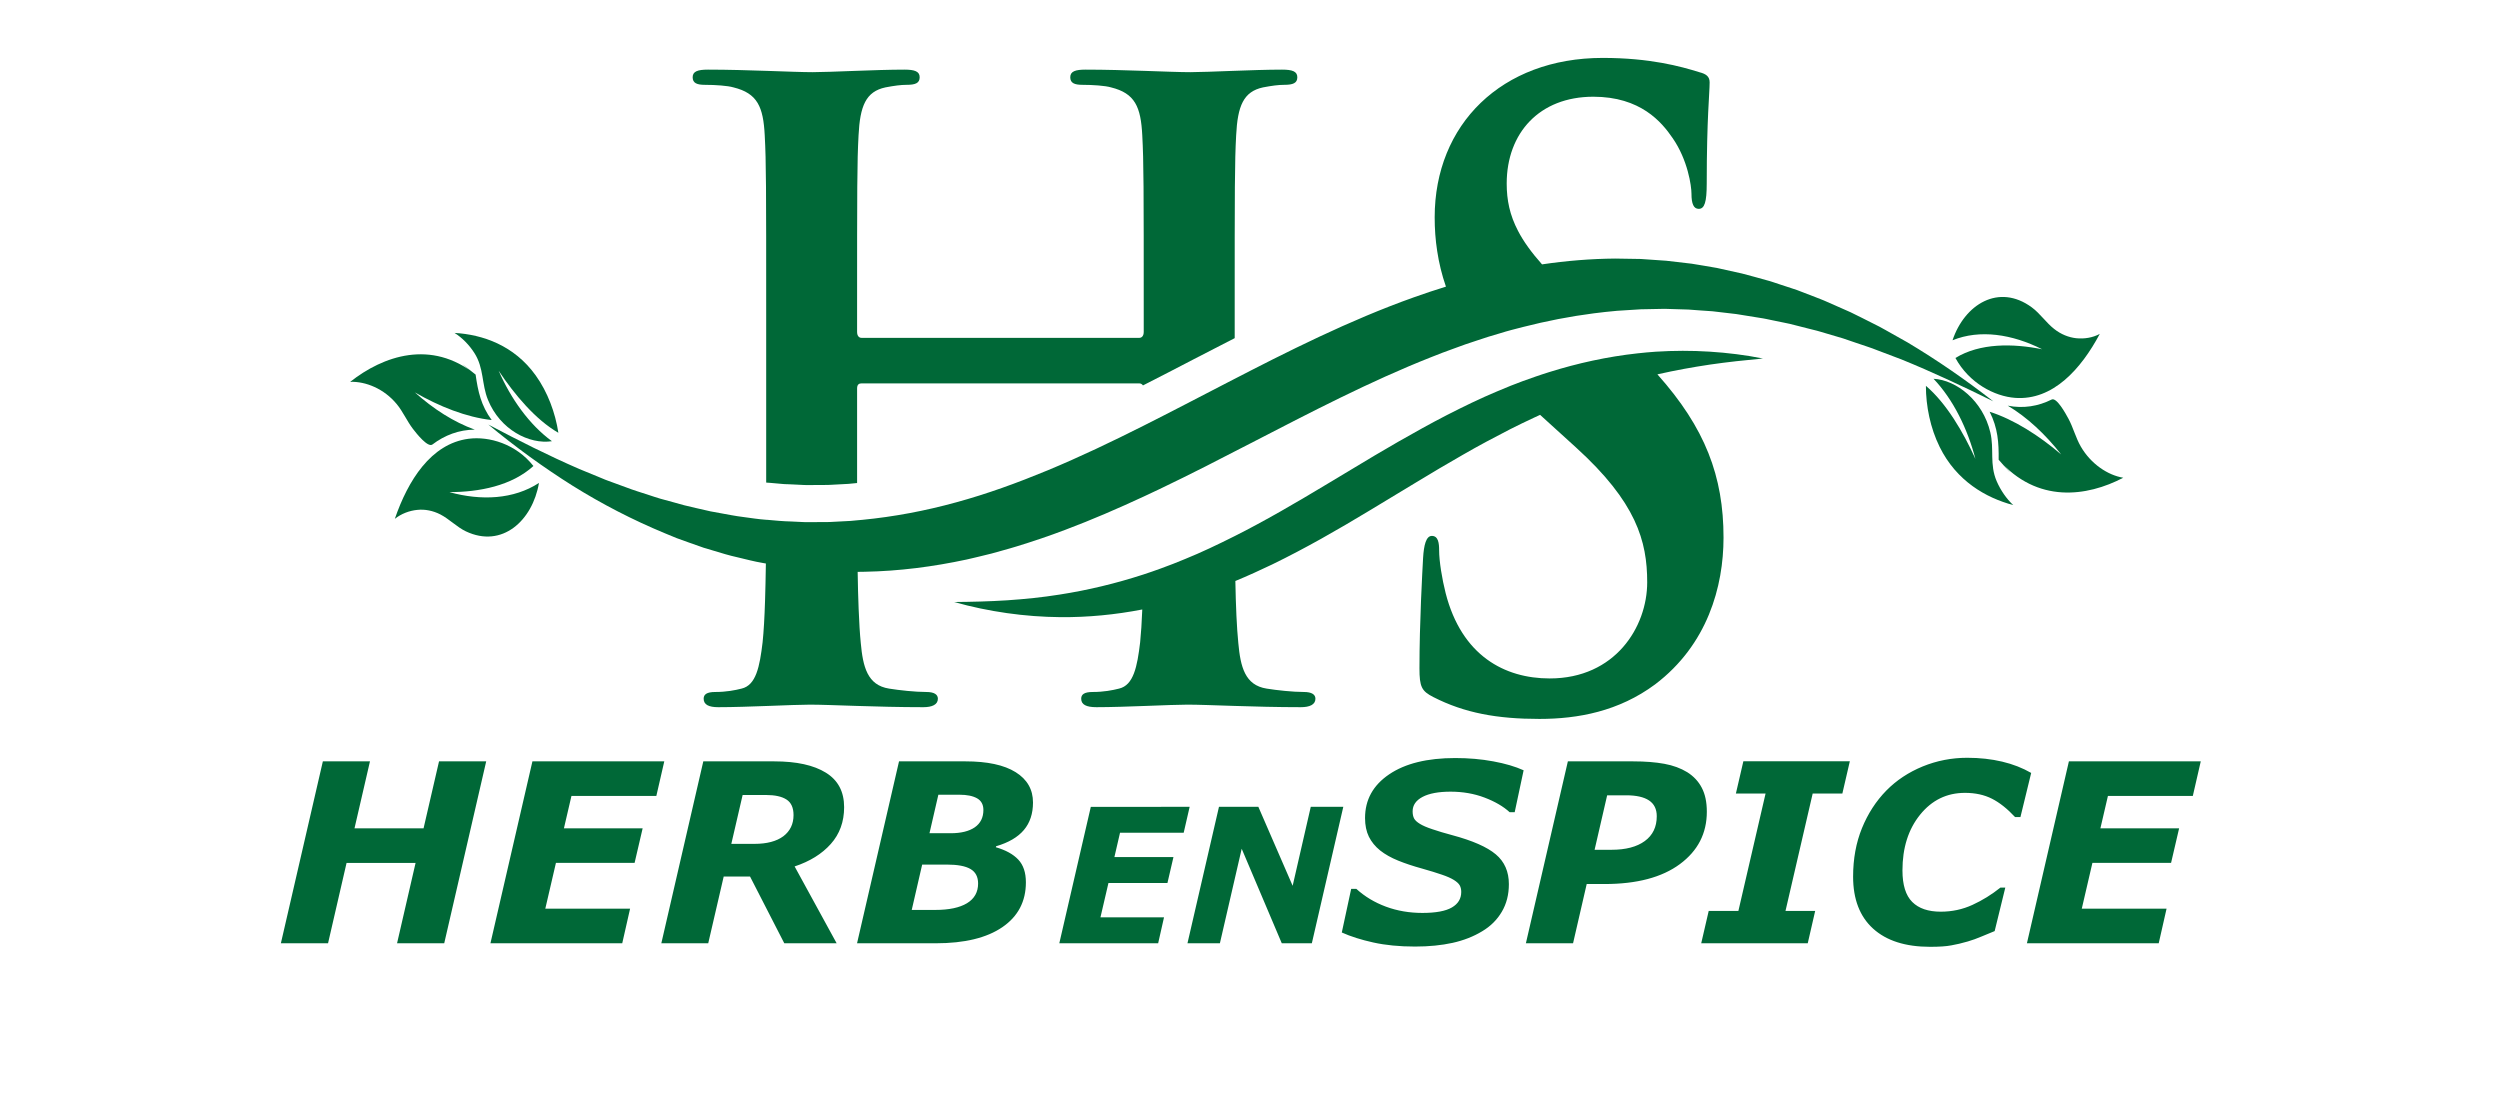 <svg xml:space="preserve" style="enable-background:new 0 0 4818 2130;" viewBox="0 0 4818 2130" y="0px" x="0px" xmlns:xlink="http://www.w3.org/1999/xlink" xmlns="http://www.w3.org/2000/svg" id="Layer_1" version="1.1">
<style type="text/css">
	.st0{fill:#006837;}
</style>
<g>
	<g>
		<path d="M3676.2,659.9c-14.4-8.2-28.8-16.3-43.4-24.4l-10.9-6l-11.1-5.6l-22.2-11.2c-7.4-3.7-14.8-7.5-22.3-11
			l-22.6-10l-22.7-10l-5.7-2.5c-1.9-0.9-3.8-1.6-5.7-2.3l-11.5-4.5l-34.6-13.3c-3.9-1.4-7.8-2.6-11.7-3.9l-23.5-7.7l-11.7-3.9
			l-5.9-1.9l-5.9-1.6c-15.9-4.4-31.7-8.9-47.7-13l-48.2-10.7c-16.2-2.7-32.4-5.7-48.7-8.2l-49-5.7l-49.2-3.4
			c-16.4-0.4-32.9-0.7-49.4-0.8c-47.1,0.4-94.1,4.3-140.8,11.2c-20.7-23.3-35.8-44.3-46.3-64.6c-15.9-30.4-21.8-59.1-21.8-91.1
			c0-97.5,63.1-167.4,166.9-167.4c91.1,0,131.8,48.8,152.8,79.6c29.4,42.3,36.4,92.6,36.4,107.3c0,19.5,4.2,29.2,14,29.2
			c11.2,0,15.4-13,15.4-48.8c0-126.7,5.6-173.9,5.6-195c0-11.4-7-16.3-19.6-19.5c-36.5-11.4-95.3-27.6-186.5-27.6
			c-194.9,0-323.8,128.4-323.8,307.2c0,22,1.5,43.5,4.8,64.8c3.5,23.2,9,46,16.9,68.8c-20.7,6.4-41.2,13.2-61.6,20.5
			c-62.4,22.2-123.3,48.3-183,76.3c-29.8,14-59.5,28.5-88.8,43.2c-14.7,7.4-29.4,14.8-43.9,22.3l-29.9,15.4l-13.8,7.1
			c-54.2,28-107.8,56.1-161.5,83.1c-61.4,30.9-122.9,60.3-185,86.1c-58.2,24.1-116.9,45.5-176.4,61.7
			c-59.5,16.4-119.9,27.8-180.7,33.7l-10.1,0.9l-12.7,1.2l-22.9,1.2l-11.4,0.6c-3.8,0.2-7.7,0.5-11.5,0.4l-22.9,0.1l-11.5,0.1h-5.7
			l-5.7-0.2l-22.9-1.1c-7.7-0.4-15.4-0.4-23-1.2l-23-2c-0.7-0.1-1.5-0.1-2.3-0.1c-14.6-1-29.1-3.4-43.7-5.3
			c-15.3-1.8-30.5-5-45.8-7.7l-11.4-2.1l-5.7-1c-1.9-0.4-3.8-0.9-5.7-1.3l-22.8-5.2c-7.6-1.8-15.2-3.4-22.8-5.4l-22.7-6.3l-22.8-6.2
			c-7.5-2.1-15-4.8-22.5-7.2c-15-4.9-30.1-9.4-45-15.2l-22.4-8.2l-11.2-4.1c-1.9-0.7-3.8-1.4-5.6-2.1l-5.5-2.3
			c-14.8-6.2-29.6-12.2-44.5-18.3c-59-25.6-117.1-54.9-175.2-85.6c51.9,43,106.1,82.5,162.6,118c56.6,35.3,115.7,65.8,176.9,91.2
			l23,9.5c7.7,2.9,15.5,5.5,23.3,8.4l23.3,8.2c2,0.6,3.9,1.4,5.9,2.1l5.9,1.7l11.9,3.6c15.8,4.8,31.6,9.7,47.7,13.2
			c16,3.8,32,8.1,48.2,10.8c2.1,0.4,4.1,0.8,6.2,1.1c-0.4,26.1-0.9,50.3-1.6,72.2c-1,31.5-2.5,58.3-4.7,79.5
			c-5.6,47.2-12.6,82.9-40.6,89.4c-12.6,3.2-29.5,6.5-50.5,6.5c-16.9,0-22.5,4.9-22.5,13c0,11.4,9.8,16.3,28,16.3
			c56.1,0,144.4-4.9,176.7-4.9c39.3,0,127.6,4.9,218.7,4.9c16.8,0,28-4.9,28-16.3c0-8.1-7-13-22.4-13c-21.1,0-51.9-3.3-71.5-6.5
			c-42.1-6.5-50.5-42.2-54.7-87.8c-1.8-18.1-3.1-40.2-4.1-65.6c-0.9-21.6-1.5-45.6-1.9-71.6l13.5-0.2c66-1.2,131.9-9.7,196.6-23.6
			c8.1-1.7,16.1-3.9,24.2-5.7c8-2,16.1-3.9,24.1-5.9l24-6.7c8-2.3,16-4.4,23.8-6.9c31.7-9.7,63.1-20.3,94.1-32.1
			c51.3-19.3,101.6-41.1,151.1-64.1c10.3-4.8,20.6-9.7,30.8-14.5c14.9-7.1,29.6-14.4,44.4-21.6l44-22l56.1-28.8l31.2-16
			c115.8-59.8,230-119.3,346.9-165.5c14.6-5.7,29.2-11.6,44-16.7l22-8c5.8-2,11.6-3.9,17.4-5.8c1.5-0.5,3.1-1.1,4.8-1.6l22.2-7.3
			l22.2-6.6l11.2-3.4c3.7-1.1,7.4-2.2,11.2-3.1l22.4-5.8c45-11.5,90.4-20.4,136.2-26.3c15-1.9,30.1-3.6,45.1-4.9
			c15.3-1.1,30.5-1.8,45.8-2.9l45.9-0.9l46,1.4c15.3,1.3,30.7,2.2,46.1,3.3l46.1,5.4c15.3,2.3,30.6,5.1,45.9,7.4l5.7,0.9l5.7,1.1
			l11.5,2.4l22.9,4.7c3.8,0.8,7.7,1.5,11.5,2.4l11.4,2.9l22.8,5.8l11.5,2.9c1.9,0.4,3.8,0.9,5.7,1.4l5.7,1.6l22.7,6.7l22.7,6.7
			l22.5,7.7l22.6,7.6l11.3,3.9l11.2,4.3l44.9,17c59.5,24.2,118.3,51.8,177,80.8C3788.3,732,3733.3,694,3676.2,659.9z" class="st0"></path>
		<path d="M3295.6,702.6c33.7-4.9,67.6-8.5,101.9-11.7c-33.8-6.8-68.2-11-102.7-13.2s-69.2-2.1-103.9,0.1
			c-11.8,0.8-23.6,1.9-35.3,3.2c-57.6,6.3-114.9,18.8-170.9,36.4c-8.5,2.6-16.8,5.5-25.2,8.3c-8.4,2.9-16.7,5.9-25.1,8.9
			c-7.8,2.9-15.6,6.1-23.5,9c-0.5,0.2-0.9,0.4-1.4,0.6l-24.6,10.2c-32.8,13.7-64.9,29.4-96.6,45.6c-31.7,16.3-62.7,33.7-93.6,51.3
			c-15.4,8.9-30.7,17.9-45.9,26.8l-45.5,27.3c-60.5,36.3-120.1,72.7-180.8,105.3c-14.1,7.7-28.4,15.1-42.7,22.3
			c-16.2,8.2-32.6,16.1-49,23.8l-23.2,10.5l-23.4,9.9l-23.5,9.5c-7.9,2.9-15.7,6-23.7,8.9c-11.2,4.1-22.5,8-33.8,11.7
			c-52.7,17.1-106.5,30.1-161.3,38.6c-33.2,5.3-66.9,8.7-100.7,11c-33.9,2.2-68,3-102.3,3.3c33.3,9.5,67.3,16.5,101.6,21.4
			c34.3,4.9,69,7.5,103.7,7.8c52.4,0.4,105.1-4.7,157.2-14.8c-1,24.6-2.3,45.8-4.1,63.1c-5.6,47.2-12.7,82.9-40.7,89.4
			c-12.6,3.2-29.5,6.5-50.5,6.5c-16.9,0-22.4,4.9-22.4,13c0,11.4,9.8,16.3,29.4,16.3c54.7,0,143-4.9,175.3-4.9
			c39.3,0,127.6,4.9,218.7,4.9c16.8,0,28-4.9,28-16.3c0-8.1-7-13-22.4-13c-21.1,0-51.9-3.3-71.5-6.5c-42.1-6.5-50.5-42.2-54.7-87.8
			c-3-30-4.8-70.9-5.7-119.6c24-9.9,47.6-20.7,71-31.9c64.2-31.2,126.2-66.8,186.8-103.4l90.5-54.7c29.9-18.3,60-35.9,90.1-53.2
			c30-17.3,60.4-33.5,91-49.2l23-11.4l23.2-11c3.9-1.8,7.8-3.7,11.7-5.4c1.5,1.4,3,2.7,4.5,4.1l64.5,58.6
			c116.3,105.6,137.4,180.4,137.4,260c0,86.1-61.7,185.3-187.9,185.3c-86.9,0-169.6-43.9-200.5-164.2c-7-27.6-12.6-61.7-12.6-82.9
			c0-13-1.4-27.6-14-27.6c-11.2,0-15.4,17.9-16.9,42.3c-1.4,26-7,123.5-7,212.9c0,35.7,4.2,43.9,26.6,55.3
			c60.3,30.9,123.4,42.2,204.7,42.2c74.3,0,152.8-14.6,222.9-66.6c100.9-76.4,131.8-188.5,131.8-282.8
			c0-117.9-35.1-211.2-127.4-314.6c0.5-0.1,1-0.2,1.5-0.4C3228.6,713.7,3262,707.6,3295.6,702.6z" class="st0"></path>
		<path d="M1358.8,163.5c19.6,0,43.5,1.6,54.7,4.9c46.3,11.4,57.5,37.4,60.3,92.6c2.8,52,2.8,97.5,2.8,344.6V930
			c1.2,0.1,2.3,0.2,3.5,0.3h0.2c1.1,0.1,2.2,0.1,3.2,0.2l23.7,2.1c3.1,0.4,7.1,0.5,11.3,0.6c3.1,0.1,6.1,0.2,9.1,0.4l22.4,1.1
			l4.3,0.1h4.8l35.4-0.2c2,0,3.7-0.1,5.4-0.2l35.4-1.9l16.5-1.6V748.6c0-8.1,4.2-9.7,8.4-9.7h535.6c2.7,0,5.3,1.4,6.9,3.9
			c32.1-16.3,64.5-33.1,96-49.5c14-7.2,27.9-14.4,41.9-21.6l38.9-20v-46.1c0-247.1,0-292.5,2.8-344.6c2.8-56.8,14-84.5,51.9-92.6
			c16.9-3.2,29.5-4.9,40.7-4.9c16.8,0,25.3-3.2,25.3-14.6c0-11.4-9.8-14.7-29.5-14.7c-54.7,0-143,4.9-176.7,4.9
			c-37.9,0-126.2-4.9-201.9-4.9c-19.6,0-29.5,3.3-29.5,14.7s8.4,14.6,23.8,14.6c19.6,0,43.5,1.6,54.7,4.9
			c46.3,11.4,57.5,37.4,60.3,92.6c2.8,52,2.8,97.5,2.8,344.6v34.1c0,8.2-4.2,11.4-8.4,11.4h-535.6c-4.2,0-8.4-3.2-8.4-11.4v-34.1
			c0-247.1,0-292.5,2.8-344.6c2.8-56.8,14-84.5,51.9-92.6c16.9-3.2,29.5-4.9,40.7-4.9c16.8,0,25.2-3.2,25.2-14.6
			c0-11.4-9.8-14.7-29.4-14.7c-54.7,0-143,4.9-176.7,4.9c-37.9,0-126.2-4.9-201.9-4.9c-19.6,0-29.5,3.3-29.5,14.7
			C1334.9,160.3,1343.3,163.5,1358.8,163.5z" class="st0"></path>
	</g>
</g>
<g>
	<g>
		<path d="M961,714.5c23.4,53.6,58.9,103.9,102.7,135.8c-43.8,6.6-99.9-22.3-123.2-79.5c-12.6-30.7-7.5-61.1-26.2-90.4
			c-10.1-15.9-23.9-29.7-38.3-38.8c54,3.1,114.8,23.8,156.4,81.9c23.2,32.3,37.8,72.1,43.7,110.6
			C1032.2,808.8,991.9,760.9,961,714.5L961,714.5z" class="st0"></path>
		<path d="M866,948.4c61.2,17,124.1,14,172.7-17.7c-12.4,72.7-71.1,126.5-140.9,93.3c-17.2-8.2-31.9-23.6-48.8-32.4
			c-14.7-7.6-30-10.4-44.4-9c-15.9,1.5-31.3,7.5-43.7,17.3c25.3-73.6,69.5-144.8,142.1-154.3c39.6-5.2,91.6,10,125,52.5
			C985.9,936.4,923.3,948.4,866,948.4L866,948.4z" class="st0"></path>
		<path d="M916.6,721.9c4.5,32.2,10.5,59.8,31,87.6c-48.7-5.3-100.7-26-148.1-53.3c35.7,32,75,57.2,115.5,71.8
			c-30.4,0.1-58.2,10.8-81.6,28.6c-8.7,6.6-30.3-20.5-37.7-30.2c-11.5-15.1-19.1-33.1-31.1-47.6c-24.5-29.7-59.9-44-89.7-42.9
			C738.5,685.7,831.1,653.5,916.6,721.9C916.9,723.8,860.8,677.3,916.6,721.9L916.6,721.9z" class="st0"></path>
	</g>
</g>
<g>
	<g>
		<path d="M3807,884.4c-15-57.5-42.4-114.2-80.7-154.4c44.1,2.3,95,42.1,109.4,103.1c7.8,32.8-1.8,61.7,12.3,94.3
			c7.6,17.6,19.1,34.1,31.9,46c-52.8-14-109.5-46.5-141.8-112.1c-18-36.5-26.5-78.6-26.5-117.7
			C3751.1,777.2,3783.5,832.5,3807,884.4L3807,884.4z" class="st0"></path>
		<path d="M3935.6,673.1c-57.7-29.1-120.1-38.8-172.7-17.3c23.1-69.1,89-110.3,152.7-63.5
			c15.8,11.6,27.9,29.7,43.2,41.7c13.4,10.5,28,16.2,42.3,17.8c15.9,1.7,32-1,45.6-8.3c-35.9,67.4-90.2,128.6-163,123.3
			c-39.8-2.9-88.7-28.3-115.2-76.9C3815.7,660.9,3879.2,661.7,3935.6,673.1L3935.6,673.1z" class="st0"></path>
		<path d="M3851.8,886c0.4-32.6-1.4-61.1-17.4-92.5c47.1,15.1,95.2,45.9,137.9,82.3c-30.4-38.7-65.3-71.5-103-94
			c30,6,59,1.1,84.6-11.8c9.5-4.8,26.7,26.3,32.6,37.3c9.1,17.1,13.9,36.4,23.5,53.1c19.7,34.1,52.4,55.4,81.9,60.3
			C4021.9,957.5,3925.8,970.6,3851.8,886C3851.8,884.1,3900.1,941.2,3851.8,886L3851.8,886z" class="st0"></path>
	</g>
</g>
<path d="M937,1467.3l-80.9,350.6h-90.9l35.7-154.9h-133l-35.7,154.9h-90.9l80.9-350.6H713l-29.8,129h133.1l29.8-129H937
	z M1280.2,1467.3l-15.3,66.6h-163.6l-14.5,62.4h151.7l-15.5,66.6h-151.6l-20.5,88.3h163.4l-15.1,66.6h-254l80.9-350.6L1280.2,1467.3
	L1280.2,1467.3z M1626.8,1555.6c0,28.1-8.6,51.7-25.7,70.9c-17.1,19.2-40.4,33.6-69.7,43.3l81,148.1h-100.9l-66-128.6h-50.8
	l-29.8,128.6h-90.4l80.9-350.6h136.8c42.9,0,76,7.3,99.4,21.8C1615.1,1503.6,1626.8,1525.7,1626.8,1555.6z M1529.3,1570.8
	c0-14.1-4.5-24.1-13.5-29.9c-9-5.9-22.3-8.8-39.9-8.8h-44.7l-21.8,94.2h44.5c24,0,42.6-4.9,55.8-14.7
	C1522.7,1601.7,1529.3,1588.1,1529.3,1570.8z M1990.8,1546.6c0,21.3-5.8,39-17.5,52.9s-29.6,24.4-53.6,31.4l-0.5,1.9
	c19,5.5,33.4,13.4,43.2,23.8c9.8,10.4,14.7,25,14.7,43.8c0,36.9-15.1,65.7-45.3,86.4c-30.2,20.7-73,31.1-128.2,31.1h-151.9
	l80.9-350.6h127.9c42.2,0,74.5,6.9,96.8,20.8C1979.6,1502,1990.8,1521.5,1990.8,1546.6z M1885,1702.7c0-12.9-4.9-22.2-14.6-27.9
	c-9.7-5.7-25-8.6-45.9-8.6h-47.3l-20.1,87.4h45.6c26.3,0,46.6-4.3,60.9-12.9C1877.9,1732,1885,1719.3,1885,1702.7z M1895.2,1561
	c0-10.4-4.1-17.9-12.2-22.5c-8.2-4.6-19.4-6.9-33.9-6.9h-40.7l-17.1,74.2h41.1c19.7,0,35.1-3.8,46.2-11.4
	C1889.6,1586.7,1895.2,1575.6,1895.2,1561z M2292.7,1554.9l-11.5,50h-122.7l-10.8,46.8h113.8l-11.6,50h-113.7l-15.4,66.2h122.5
	l-11.3,50h-190.5l60.7-262.9L2292.7,1554.9L2292.7,1554.9z M2528.2,1817.8h-58l-77.2-182.1l-42,182.1h-62.5l60.7-262.9h75.9
	l66.1,152.2l34.9-152.2h62.7L2528.2,1817.8z M2727,1824.2c-30,0-56.7-2.6-80.2-7.8c-23.5-5.2-43.8-11.6-60.9-19.3l18.1-84.1h9.9
	c16.2,14.8,35.2,26.2,57,34.3c21.8,8.1,45.3,12.1,70.4,12.1c25.7,0,44.7-3.5,56.7-10.5c12.1-7,18.1-17,18.1-30c0-4.9-1-9.1-2.9-12.6
	c-2-3.5-5.8-7-11.4-10.5c-5.7-3.5-13.4-6.9-23.2-10.2c-9.8-3.4-22.5-7.3-38-11.7c-17.1-4.7-32.5-9.8-46-15.3
	c-13.6-5.5-25.2-12-34.7-19.5c-9.6-7.7-16.8-16.6-21.8-26.6c-4.9-10-7.4-22.1-7.4-36c0-35.2,15.5-63.2,46.5-84.2
	s73.4-31.4,127.3-31.4c25.9,0,50.3,2.1,73.3,6.4c23,4.2,42.5,10,58.5,17.2l-17.2,80.8h-9.7c-12.2-11.2-28.4-20.6-48.4-28.2
	s-41.9-11.4-65.6-11.4c-23.2,0-41.2,3.4-53.9,10.1s-19.1,16-19.1,27.8c0,5.5,0.9,10,2.8,13.7c1.9,3.6,5.7,7.1,11.5,10.6
	c5,3.1,12.9,6.6,23.8,10.2c10.8,3.7,23.5,7.5,38.1,11.4c39.2,10.5,67.3,22.8,84.1,37c16.8,14.1,25.2,33.3,25.2,57.4
	c0,20.2-4.6,38.1-13.7,53.4c-9.1,15.4-21.7,27.9-37.7,37.4c-16.8,10.2-35.9,17.7-57.2,22.4C2778.1,1821.8,2753.9,1824.2,2727,1824.2
	z M3289.4,1564.3c0,41.8-17.3,75.4-51.9,101c-34.6,25.6-83,38.4-145.2,38.4h-34.4l-26.3,114.2h-90.9l80.9-350.6h126
	c22.9,0,42.9,1.6,59.9,4.7s31.8,8.6,44.2,16.2c12.2,7.7,21.6,17.7,28,30C3286.2,1530.6,3289.4,1545.9,3289.4,1564.3z M3192.9,1573
	c0-13.7-5-23.8-14.9-30.4s-24.6-9.9-44.1-9.9h-36.6l-24.2,105h32.5c27.5,0,48.9-5.6,64.2-16.8
	C3185.2,1609.7,3192.9,1593.7,3192.9,1573z M3483.9,1817.8h-205.3l14.4-62.2h57.2l52.4-226.3h-57.2l14.4-62.2H3565l-14.4,62.2h-57.2
	l-52.4,226.3h57.2L3483.9,1817.8z M3719.6,1824.7c-47.4,0-84-11.7-109.7-35s-38.6-56.7-38.6-100.2c0-34.4,5.7-65.5,17.1-93.5
	c11.4-27.9,27-52.1,47-72.5c19.5-19.8,42.8-35.2,70-46.4c27.2-11.1,55.8-16.7,85.8-16.7c24.2,0,46.6,2.5,67.3,7.4s39.4,12.2,56,21.8
	l-20.7,85h-10.4c-14.9-16-29.7-27.8-44.5-35.3s-32.1-11.3-52-11.3c-35,0-63.8,14-86.5,42.1s-34,63.9-34,107.4
	c0,27.9,6.3,48.2,18.8,60.7c12.6,12.6,30.9,18.8,55.1,18.8c21.7,0,42-4.4,61-13.1s37-19.8,53.9-33.3h9.4l-20.5,83.8
	c-7.1,2.8-15.3,6.2-24.7,10.2s-18.4,7.3-27.1,9.8c-11.3,3.3-21.9,5.8-31.7,7.5C3750.9,1823.8,3737.2,1824.7,3719.6,1824.7z
	 M4241.3,1467.3l-15.3,66.6h-163.6l-14.5,62.4h151.7l-15.5,66.6h-151.6l-20.5,88.3h163.4l-15.1,66.6h-254l80.9-350.6L4241.3,1467.3
	L4241.3,1467.3z" class="st0"></path>
</svg>
